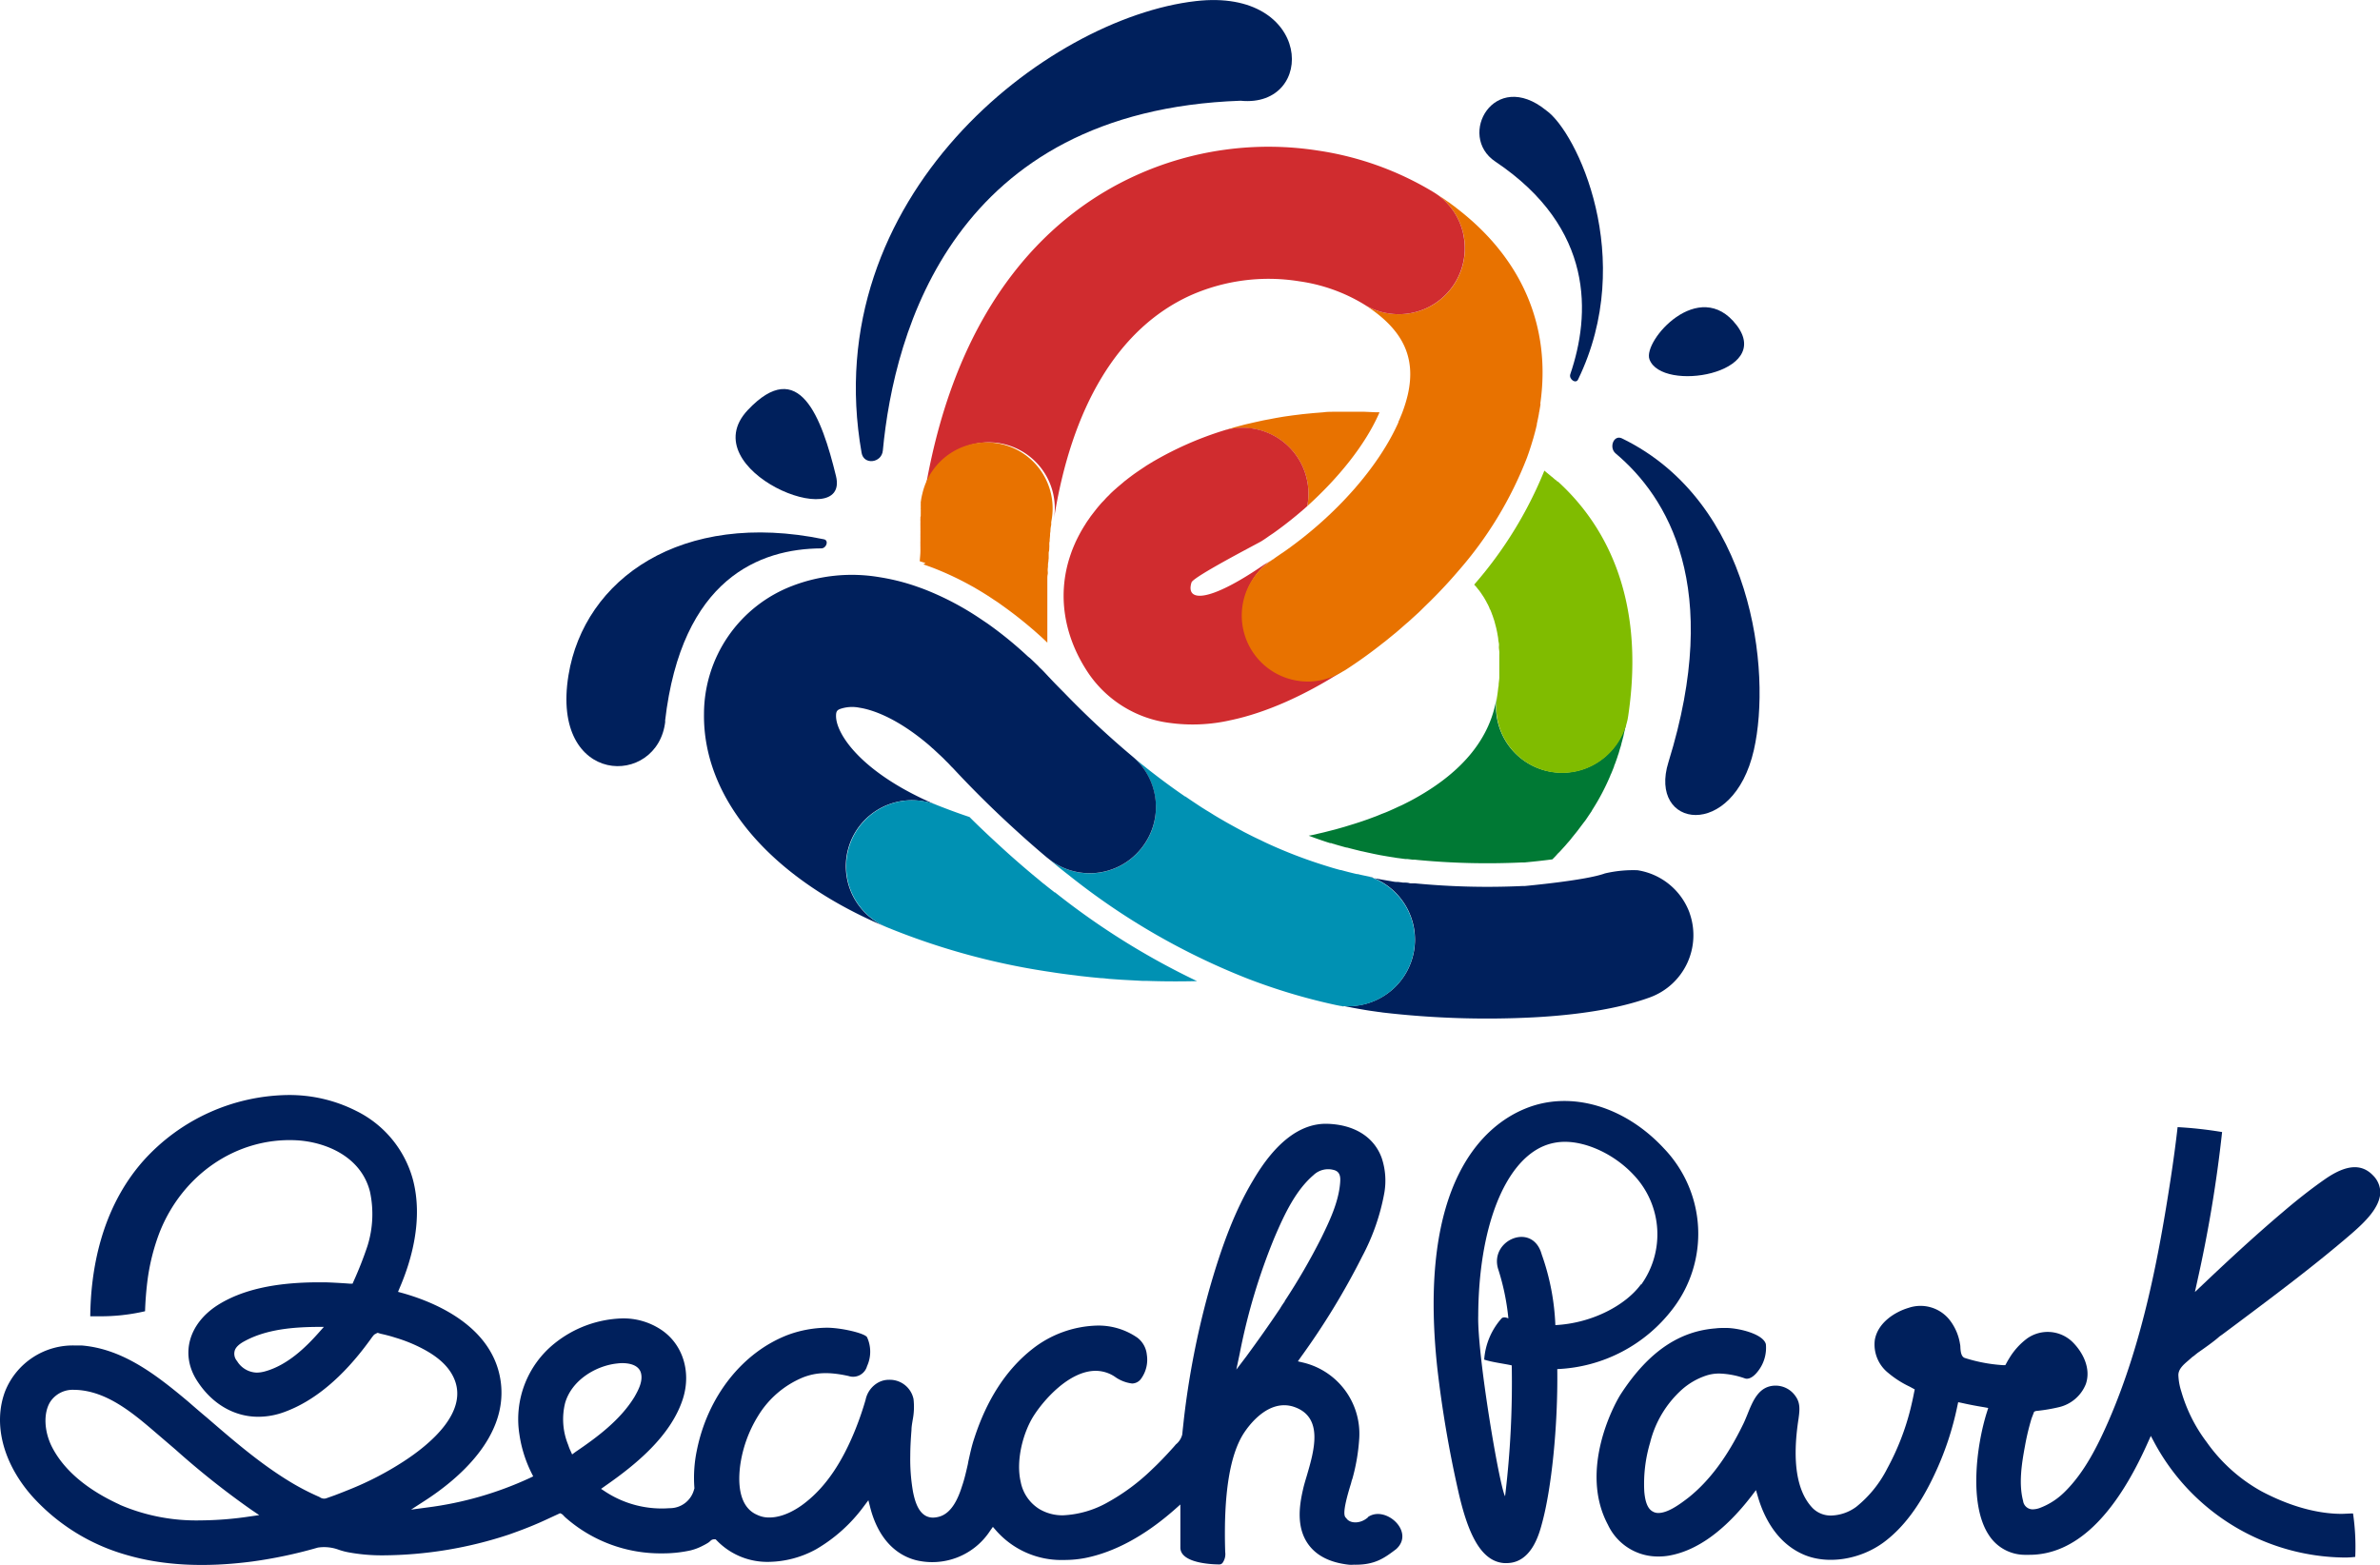 <svg xmlns="http://www.w3.org/2000/svg" width="411.33" height="270.45" viewBox="0 0 411.33 270.45"><path d="M539.2,270a9.52,9.52,0,0,0,8.75,5.54,10.27,10.27,0,0,0,1.83-.15c4.85-.85,9.65-4.33,14.27-10.32l.76-1,.35,1.2c1,3.39,3.18,7.87,7.82,9.91,4.13,1.82,9.84.93,13.95-2.12,3.33-2.48,6.17-6.25,8.69-11.6a52.45,52.45,0,0,0,4-11.95l.14-.64.63.13c1.32.3,2.61.54,3.85.74l.71.13-.22.7c-1.8,5.67-3.19,16.05.37,21.33a7.42,7.42,0,0,0,6.08,3.35c.33,0,.6,0,.88,0,7.84,0,14.73-6.51,20.46-19.37l.53-1.18.61,1.14a37.72,37.72,0,0,0,33,19.88c.59,0,1.31-.06,1.72-.11a39.54,39.54,0,0,0-.38-7.51c-.58,0-1.5.07-2,.07-2.94,0-7.74-.68-13.81-3.89a28.5,28.5,0,0,1-9.5-8.53,26.72,26.72,0,0,1-4.36-8.7,10.4,10.4,0,0,1-.51-2.72c-.09-1.13.87-1.94,1.71-2.66l.25-.22c.15-.13.28-.24.39-.35l.42-.3c.17-.16.36-.29.52-.43.86-.6,2.88-2,3.81-2.86l.46-.32,2.68-2c6.57-4.92,13.36-10,19.65-15.42,2.48-2.15,4.81-4.48,5-7a4.19,4.19,0,0,0-1.25-3.09c-2-2.09-4.67-1.88-8.3.64-2.73,1.9-5.32,4-7.27,5.67-5.06,4.28-10,8.89-13.72,12.42l-1.5,1.42.44-2a231.71,231.71,0,0,0,4.26-25.65,69,69,0,0,0-7.69-.85c-.31,2.76-.71,5.73-1.21,9-2,13-4.77,28.11-10.72,41.78-1.82,4.15-4.12,8.88-7.62,12.3A12.1,12.1,0,0,1,614,267.1a3.78,3.78,0,0,1-1.36.29,1.66,1.66,0,0,1-1.66-1.45c-.79-3-.24-6.46.31-9.43a42,42,0,0,1,1.15-4.83l.44-1.15a1.11,1.11,0,0,1,.53-.16,30.08,30.08,0,0,0,3.72-.63,6.62,6.62,0,0,0,4.69-4c.95-2.75-.57-5.56-2.3-7.27a6.15,6.15,0,0,0-7.85-.61,11.9,11.9,0,0,0-3.09,3.43c-.17.27-.34.56-.49.85l-.19.33h-.38a27.22,27.22,0,0,1-6.64-1.25c-.48-.2-.69-.74-.74-1.82a2.94,2.94,0,0,0-.07-.62,9,9,0,0,0-1.87-4.22,6.41,6.41,0,0,0-7-2c-2.37.7-5.33,2.56-5.85,5.55a6.28,6.28,0,0,0,2.33,5.71,17.05,17.05,0,0,0,3.71,2.37l.86.47-.13.62c-.2,1.05-.41,1.95-.63,2.85a43.59,43.59,0,0,1-4,10.22,20.15,20.15,0,0,1-5.34,6.6,7.64,7.64,0,0,1-4.31,1.51,4.4,4.4,0,0,1-3.27-1.32c-2.71-2.87-3.54-8-2.41-15.36.22-1.57.33-2.78-.51-3.94a4.18,4.18,0,0,0-3.57-1.83c-2.77.09-3.79,2.57-4.76,5-.24.58-.47,1.16-.73,1.68-2.74,5.64-5.82,9.76-9.38,12.62-1.66,1.29-3.65,2.71-5.28,2.71a1.89,1.89,0,0,1-1.1-.34c-.94-.61-1.21-2.11-1.32-3.34a24.88,24.88,0,0,1,1-8.46A18.23,18.23,0,0,1,552,246.7a12.06,12.06,0,0,1,4.18-2.42,7.06,7.06,0,0,1,2.32-.36,14.47,14.47,0,0,1,4.43.85c.62.19,1.42-.23,2.15-1.16a6.54,6.54,0,0,0,1.44-4.77c-.48-1.81-4.81-2.8-6.87-2.8-.64,0-1.24,0-1.77.07-6,.45-11.42,3.69-16.39,11.3-1.31,2-7.23,13.24-2.3,22.58" transform="translate(-261.33 -6.52)" fill="#00205c"/><path d="M497.78,268.75c-1.4,1.25-3.21,1.08-3.77.17-.32-.28-.83-.73.81-6,.06-.23.12-.48.18-.66l.06-.15a33.51,33.51,0,0,0,1.19-7.09,12.65,12.65,0,0,0-9.72-13l-.89-.21.53-.76a126.59,126.59,0,0,0,10.57-17.34,37.61,37.61,0,0,0,3.85-11.07,12.35,12.35,0,0,0-.47-6c-1.34-3.68-4.85-5.82-9.63-5.89-4.54,0-8.78,3.28-12.58,9.75-3,5-5.36,11-7.71,19.36a145.13,145.13,0,0,0-4.27,22c-.1,1-.2,1.76-.27,2.58a3.19,3.19,0,0,1-1.12,1.74c-.16.2-.24.28-.33.39-1.44,1.61-2.64,2.85-3.77,3.91a36,36,0,0,1-7.81,5.78,17.23,17.23,0,0,1-7.54,2.16,7.78,7.78,0,0,1-4.1-1.06,7.1,7.1,0,0,1-3.25-4.69c-.89-3.82.46-8.64,2.23-11.43s6.17-7.79,10.73-7.79a6,6,0,0,1,3.28,1,6.42,6.42,0,0,0,3,1.19,1.93,1.93,0,0,0,1.55-.81,5.6,5.6,0,0,0,1-4.19,4.2,4.2,0,0,0-1.62-2.91,11.79,11.79,0,0,0-7-2.1,18.87,18.87,0,0,0-11.22,4.1c-4.47,3.53-7.83,8.72-10,15.45-.43,1.27-.71,2.63-1,3.91l-.09.51c-.29,1.25-.57,2.53-1,3.77-.63,2-1.74,4.71-4,5.3a4.33,4.33,0,0,1-1,.15c-2.34,0-3.1-2.56-3.48-4.48a32.48,32.48,0,0,1-.47-6.2c0-1.47.09-2.93.21-4.47,0-.54.11-1.11.2-1.69a11.75,11.75,0,0,0,.15-3.66A4.18,4.18,0,0,0,415,245a3.86,3.86,0,0,0-1.85.45,4.43,4.43,0,0,0-2.22,3,54.34,54.34,0,0,1-1.78,5.17c-2.29,5.68-5.08,9.79-8.53,12.52-1.23,1-3.72,2.66-6.32,2.66a4.69,4.69,0,0,1-2.12-.46c-2.46-1.05-3.48-4-2.94-8.41a22,22,0,0,1,3.08-8.64,16.43,16.43,0,0,1,7.76-6.69c2.29-.89,4.48-1,7.88-.26a2.5,2.5,0,0,0,3.22-1.7,6,6,0,0,0,0-5c-.4-.69-4.44-1.64-6.95-1.64a20,20,0,0,0-6.68,1.22c-7.87,3-13.91,10.62-15.79,20a23.07,23.07,0,0,0-.42,6.45l0,.14-.05.12a4.32,4.32,0,0,1-4.25,3.26A17.79,17.79,0,0,1,366,264.37l-.79-.52.76-.54c5.16-3.59,11.33-8.58,13.39-15.05,1.49-4.71-.07-9.54-3.9-12a11.75,11.75,0,0,0-6.59-1.87,19.55,19.55,0,0,0-11.77,4.38,16.79,16.79,0,0,0-6,15.68,22.06,22.06,0,0,0,2.09,6.66l.29.58-.6.29a60.23,60.23,0,0,1-17.73,5.09l-2.78.37,2.35-1.52c5.57-3.59,14.67-11.08,13.1-20.93s-12.45-13.73-17-15l-.7-.19.27-.65c2.07-4.79,4.12-11.94,2.29-18.8a18.69,18.69,0,0,0-9.74-11.8,25.54,25.54,0,0,0-11.82-2.77,34.18,34.18,0,0,0-25,11.35c-7.43,8.39-9.11,19.15-9.19,26.89.29,0,.73,0,1.38,0a33.72,33.72,0,0,0,8.09-.87c.05-1.59.17-3.25.38-5a36.28,36.28,0,0,1,2.1-8.55c3.91-10,13.26-16.49,23.6-16,4.92.24,11.22,2.68,12.79,8.88a18.41,18.41,0,0,1-.43,9.39,64.08,64.08,0,0,1-2.4,6.11l-.18.41-.44,0c-1.05-.09-3.53-.23-4.45-.24h-.89c-7.66,0-13.42,1.31-17.62,4-4.91,3.2-6.35,8.38-3.57,12.86,2.54,4.06,6.41,6.38,10.67,6.38a13,13,0,0,0,4.51-.82c5.17-1.88,10.1-6,14.66-12.24.26-.34.5-.71.75-1l.12-.14.55-.3a1,1,0,0,1,.36.09l.29.08c.83.18,1.66.4,2.47.66a25.8,25.8,0,0,1,4.59,1.85c2.71,1.4,4.46,3,5.38,4.85,3,6-4.08,11.79-8.57,14.7a54.16,54.16,0,0,1-9.39,4.86c-.84.34-1.67.67-2.55,1l-1.27.45a1.26,1.26,0,0,1-1.22-.11l-.14-.08a42.22,42.22,0,0,1-5-2.59c-5.25-3.18-9.89-7.21-14.4-11.1-1.08-.9-2.16-1.83-3.21-2.75-5.7-4.79-11.39-9.14-18.42-9.73-.37,0-.8,0-1.18,0a12.61,12.61,0,0,0-12.07,7.9c-2.11,5.58-.41,12.32,4.53,18a34.58,34.58,0,0,0,16.41,10.29q9.39,2.76,21.74,1.15A79.57,79.57,0,0,0,316.27,274a7.28,7.28,0,0,1,3.62.38,11.67,11.67,0,0,0,1.72.45,31.39,31.39,0,0,0,5.67.51l.25,0a70.27,70.27,0,0,0,21.81-3.61c1.78-.63,3.37-1.23,4.84-1.87.59-.24,2-.9,2.95-1.34l1-.46.26.12a1.29,1.29,0,0,1,.32.27l.29.3A24.81,24.81,0,0,0,375.72,275a22.36,22.36,0,0,0,4.94-.51,9.32,9.32,0,0,0,2.11-.8,9.58,9.58,0,0,0,1-.56l.31-.25a.88.88,0,0,1,.65-.31H385l.19.18a12.13,12.13,0,0,0,9,3.72,17.46,17.46,0,0,0,8.22-2.2,27.27,27.27,0,0,0,8.21-7.4l.79-1.05.32,1.26c1.25,4.86,4,8.07,7.87,9.09a11.94,11.94,0,0,0,12.86-5.09l.47-.66.54.62a15,15,0,0,0,11.76,5.1,18.87,18.87,0,0,0,3.66-.34c5-1,10.21-3.77,15.39-8.32l1.05-.93v1.4c0,2.05,0,6.05,0,6.05,0,2.83,6,2.91,6.67,2.91a.71.71,0,0,0,.61-.25,2.61,2.61,0,0,0,.47-1.89c-.32-10.06.81-17,3.34-20.73,1.08-1.6,4.28-5.63,8.37-4.42,5.42,1.7,3.66,7.63,2.38,12-.27.9-.51,1.7-.66,2.41-.66,2.88-1.13,6.55.94,9.42,1.45,2,3.8,3.15,7,3.51a6,6,0,0,0,.85,0c3.64.07,5.26-1.13,7.32-2.69,3.34-3-1.9-7.68-4.89-5.53M316.35,236.93c-2.06,2.31-5.24,5.51-9.2,6.61a5.61,5.61,0,0,1-1.44.22,4.12,4.12,0,0,1-3.41-2,1.93,1.93,0,0,1-.43-1.69c.13-.62.71-1.21,1.75-1.76,3.83-2.09,8.56-2.4,12.25-2.45h1.43Zm-11.84,31.69a59.6,59.6,0,0,1-8.56.68,33.44,33.44,0,0,1-13.82-2.66l-.23-.12c-5.68-2.62-9.59-6-11.6-9.94-1.36-2.71-1.48-5.83-.3-7.75a4.64,4.64,0,0,1,4.21-2.09h.25c5.4.22,9.93,4.08,13.92,7.51l3.27,2.8a141.37,141.37,0,0,0,13.12,10.42l1.36.92Zm55.7-10.72-.3-.67c-.15-.31-.26-.61-.39-1A11.66,11.66,0,0,1,359,249c1.16-4,5.39-6.45,9-6.82a6.93,6.93,0,0,1,.85-.06c1.79,0,2.95.6,3.25,1.69.39,1.43-.46,3-1.12,4.15-2.44,4-6.49,7-10.15,9.48ZM483.4,231.41a14.48,14.48,0,0,0-.87,1.32l-.2.29c-1.77,2.64-3.65,5.28-5.57,7.9L475,243.24l.6-2.84a105.07,105.07,0,0,1,6-20c1.71-4,3.65-8.14,6.74-10.78a3.66,3.66,0,0,1,3.44-.9c1.3.29,1.22,1.46,1.16,2.26-.27,3.38-1.91,6.74-3.23,9.45a109.89,109.89,0,0,1-6.37,11" transform="translate(-261.33 -6.52)" fill="#00205c"/><path d="M548.94,205.05c-6.87-7.43-16.33-10.13-24.09-6.88C518,201,506.24,210.64,509.74,243a198.53,198.53,0,0,0,3.55,20.94c1.66,7.52,3.92,12.45,8,12.74a3,3,0,0,0,.42,0c4.25,0,5.61-4.94,6.11-6.83,1.63-5.9,2.78-16.74,2.65-26.7a26.46,26.46,0,0,0,20-10.47,21.3,21.3,0,0,0-1.53-27.63m-4,23.44c-2.62,3.6-8.42,6.73-14.8,7.06a41.18,41.18,0,0,0-2.36-12.22c-1.55-5.66-9-2.53-7.55,2.46a40.42,40.42,0,0,1,1.79,8.6s-.78-.4-1.18,0a12,12,0,0,0-3,7.12c1.37.46,3.46.7,4.76,1a163.22,163.22,0,0,1-1.15,22.62c-1-1.78-4.84-24.6-4.64-31.25.07-15.11,4.51-26.44,11.33-29.29a9.51,9.51,0,0,1,3.68-.72c3.75,0,8.53,2.13,11.9,5.77a14.91,14.91,0,0,1,1.27,18.89" transform="translate(-261.33 -6.52)" fill="#00205c"/><path d="M553.34,164.31a11.44,11.44,0,0,0-9-7.38,21.35,21.35,0,0,0-5.64.55c-3.36,1.24-14,2.18-13.86,2.18h-.47a130.58,130.58,0,0,1-18.45-.46l-.51,0c-.21,0-.38,0-.57-.06s-.51-.07-.76-.08l-.31,0c-.3-.05-.58-.08-.86-.11l-.22,0c-.33,0-.68-.08-1-.14-.87-.14-1.76-.3-2.64-.46l-.51-.09L498,158c.29.1.55.19.84.32a11.5,11.5,0,0,1-5.29,22.07l.57.11,1.21.24.83.15c.7.12,1.41.25,2.13.35l1,.14c.29.05.6.07.93.13h0a156.11,156.11,0,0,0,26.27.84c7.24-.39,14.42-1.41,20-3.45a11.44,11.44,0,0,0,6.83-14.62" transform="translate(-261.33 -6.52)" fill="#00205c"/><path d="M493.52,180.42a11.5,11.5,0,0,0,5.29-22.07c-.29-.13-.55-.22-.84-.32-.67-.14-1.35-.27-2-.44l-.16,0c-.91-.21-1.81-.44-2.71-.69H493c-1-.26-1.9-.54-2.82-.83h0a82.33,82.33,0,0,1-9.82-3.78c-.45-.21-.89-.42-1.32-.64a.46.46,0,0,1-.16-.07c-.87-.4-1.72-.84-2.6-1.29l-.36-.2c-.71-.37-1.4-.76-2.11-1.15l-.59-.33c-.69-.4-1.39-.8-2.09-1.23-.38-.24-.76-.48-1.15-.71s-.63-.4-.95-.59c-.94-.62-1.9-1.25-2.82-1.89l-.06,0q-4.56-3.12-9.1-6.9a11.32,11.32,0,0,1,4,7.72,11.2,11.2,0,0,1-2.48,8.17.58.58,0,0,1-.14.17,11.38,11.38,0,0,1-16,1.51.78.78,0,0,0,.21.16,2.42,2.42,0,0,0,.35.3c.47.4.94.78,1.41,1.16s.67.53,1,.8l.62.48a119.38,119.38,0,0,0,31,17.93,102.64,102.64,0,0,0,15.17,4.53l.81.16c.17,0,.34.06.52.11" transform="translate(-261.33 -6.52)" fill="#0091b3"/><path d="M457,137.22h0a153.54,153.54,0,0,1-11.67-10.88c-.88-.89-1.77-1.78-2.64-2.72l0,0c-.07-.08-.16-.15-.22-.23-.47-.5-.92-1-1.41-1.45-.12-.11-.22-.23-.33-.35-.46-.44-.91-.88-1.36-1.3L439,120a66.62,66.62,0,0,0-7-5.71l-1.28-.86a49.57,49.57,0,0,0-9.34-4.94c-.59-.24-1.21-.45-1.8-.66a36.92,36.92,0,0,0-6.3-1.56,28.66,28.66,0,0,0-14.93,1.48,23.72,23.72,0,0,0-15.35,22.17c-.19,14.71,11.59,28.49,31.54,36.84h0a11.4,11.4,0,0,1,6.14-21.79,10.62,10.62,0,0,1,2.68.76h0c-12.94-5.43-17.58-12.26-17.54-15.51,0-.76.21-1,.81-1.2a6.36,6.36,0,0,1,3.24-.18c1.8.27,6.08,1.45,11.87,6.34a.39.39,0,0,0,.1.08c.19.18.4.35.59.54a1.92,1.92,0,0,1,.22.18l.86.8c.14.14.29.26.44.41l.41.39.45.46.39.38.6.64c.09.07.15.15.23.22,3.72,4,7.36,7.56,11,10.86q2.64,2.41,5.3,4.64l.09.06a11.38,11.38,0,0,0,16-1.51.46.46,0,0,0,.14-.17A11.39,11.39,0,0,0,457,137.22" transform="translate(-261.33 -6.52)" fill="#00205c"/><path d="M421.79,135.13a.9.9,0,0,0,.1.09.9.9,0,0,1-.1-.09" transform="translate(-261.33 -6.52)" fill="#9acb54"/><path d="M422.7,135.93a1.92,1.92,0,0,0-.22-.18,1.92,1.92,0,0,1,.22.18" transform="translate(-261.33 -6.52)" fill="#9acb54"/><path d="M424,137.14c-.15-.15-.3-.27-.44-.41l.44.41" transform="translate(-261.33 -6.52)" fill="#9acb54"/><path d="M443.62,160.77l-.78-.61c-.31-.24-.59-.46-.9-.72l-.37-.28-1.05-.88-.41-.33-.11-.11-.14-.1c-1.75-1.47-3.58-3.05-5.42-4.74s-3.73-3.44-5.55-5.27c-1.9-.63-3.72-1.31-5.48-2h0a11.52,11.52,0,0,0-2.68-.76,11.41,11.41,0,0,0-6.15,21.8h0A121,121,0,0,0,443,174.53c1.14.18,2.29.34,3.44.48.47.06.95.11,1.4.18l2,.22,1.76.17c.54,0,1.09.11,1.63.14l2,.14,1.31.07,2.21.12c.24,0,.47,0,.69,0,2.83.1,5.64.11,8.42.05h.36a128.18,128.18,0,0,1-24.56-15.35" transform="translate(-261.33 -6.52)" fill="#0091b3"/><path d="M491.2,152.24l.21,0,.12.06c.83.24,1.66.49,2.5.71l.11,0c.8.22,1.63.42,2.44.62l.27.05c.63.15,1.28.28,1.9.42l1.1.22c.8.14,1.64.29,2.48.41a6.52,6.52,0,0,0,.65.1l1.21.16.36,0,.9.11.39,0,.45.05a127.63,127.63,0,0,0,17.92.44l.4,0,.14,0c1.82-.17,3.44-.35,4.87-.54.32-.31.63-.63.94-1,.13-.11.25-.24.38-.37.3-.33.6-.66.91-1l.4-.47c.29-.31.56-.64.83-1,.14-.16.27-.33.4-.49.27-.33.54-.66.78-1,.13-.16.25-.33.37-.49l.76-1c.11-.15.19-.29.3-.44.24-.37.51-.75.76-1.13,0-.09.09-.17.13-.25a39.23,39.23,0,0,0,3.08-5.88c0-.1.08-.17.11-.26.19-.44.36-.87.53-1.31,0-.14.09-.27.15-.43.15-.41.3-.82.44-1.25a4.91,4.91,0,0,1,.17-.5c.12-.4.23-.83.37-1.24a4.92,4.92,0,0,0,.14-.55c.12-.41.22-.82.33-1.23l.12-.57c.1-.42.19-.83.27-1.26s.2-1.08.28-1.61A11.4,11.4,0,0,1,520,127c-1.07,7-5.77,12.83-13.95,17.41-.71.41-1.47.79-2.23,1.17-.29.15-.59.27-.89.41-.48.23-1,.46-1.47.67s-.75.32-1.13.46-.9.38-1.37.55-.83.31-1.27.47l-1.31.45c-.47.15-.94.31-1.42.45l-1.27.39-1.55.44-1.22.31c-.56.15-1.13.29-1.7.41-.37.1-.73.18-1.11.26l-.6.11c1.21.45,2.44.89,3.66,1.27" transform="translate(-261.33 -6.52)" fill="#007934" fill-rule="evenodd"/><path d="M530.53,89.77c-.12-.1-.22-.2-.33-.31a.12.12,0,0,1-.05,0l-.62-.54h0a.18.18,0,0,1-.09-.06c-.38-.33-.8-.65-1.2-1a69.91,69.91,0,0,1-12.13,19.7s0,0,0,0,.17.19.25.28a.75.75,0,0,0,.09.09c.2.26.4.51.61.76a.46.46,0,0,0,.11.16l.51.76.14.22c.15.25.29.51.44.77,0,.08.09.18.14.27a7.82,7.82,0,0,1,.36.77c0,.11.11.21.16.33s.21.5.29.76a2.74,2.74,0,0,1,.15.4c.08.26.18.51.25.76s.08.31.12.46.14.51.2.76.07.35.11.51.09.5.14.77a5.58,5.58,0,0,1,.09.59c0,.24.07.49.11.75s0,.43,0,.64.05.5.07.75,0,.48,0,.73,0,.48,0,.73v.81c0,.23,0,.46,0,.7s0,.61,0,.92,0,.43,0,.65-.07.72-.11,1.08c0,.18,0,.36-.06.56-.06.55-.13,1.11-.22,1.67a11.41,11.41,0,0,0,18.07,10.9,11.58,11.58,0,0,0,4.23-5.95c.06-.23.12-.49.19-.73s.12-.58.17-.88c3.17-21.24-4.59-33.7-12.16-40.58" transform="translate(-261.33 -6.52)" fill="#80bc00" fill-rule="evenodd"/><path d="M477.79,80.6A11.37,11.37,0,0,1,487.26,94c5.53-5,10-10.62,12.37-15.94a1.34,1.34,0,0,1,.07-.18.48.48,0,0,1,.05-.11l-.74,0-1.82-.08c-.57,0-1.15,0-1.72,0s-1.22,0-1.83,0-1.18,0-1.76,0-1.22,0-1.83.09l-1.76.14-1.83.18-1.77.22c-.6.09-1.19.16-1.78.26s-1.23.21-1.83.33-1.12.2-1.7.33-1.33.29-2,.45c-.48.11-1,.22-1.44.35-1.14.29-2.25.62-3.37,1a11.38,11.38,0,0,1,5.21-.42" transform="translate(-261.33 -6.52)" fill="#e87200"/><path d="M485.81,124a11.42,11.42,0,0,1-4.52-20.83.25.25,0,0,1-.08.07c-.47.29-.91.58-1.37.85-9.79,6.73-13.64,6.44-12.58,3.09.33-1,11.54-6.78,12.08-7.12s.89-.58,1.33-.9l.76-.51A67.68,67.68,0,0,0,487.26,94a11.39,11.39,0,0,0-14.68-13,58.53,58.53,0,0,0-11.83,5.22.62.62,0,0,0-.19.12c-.38.21-.75.45-1.12.67l-.2.14c-.68.45-1.35.9-2,1.36-.13.11-.28.2-.41.31-.3.22-.59.44-.87.67a5.08,5.08,0,0,0-.51.41l-1,.84c-.29.27-.6.52-.88.79a7.93,7.93,0,0,0-.58.58c-.22.21-.44.42-.64.65s-.33.36-.51.54-.58.66-.87,1l-.3.38-.86,1.11c-.08.15-.19.27-.28.42a11.67,11.67,0,0,0-.71,1.07,2.68,2.68,0,0,0-.18.28c-.28.46-.56.93-.8,1.41a1.62,1.62,0,0,0-.1.18c-.22.43-.44.87-.63,1.3,0,.06-.05.11-.07.16h0c-.23.54-.46,1.1-.65,1.67-2.39,6.82-1.29,14.15,3.06,20.61a20,20,0,0,0,13.91,8.56A29.35,29.35,0,0,0,474,131c6-1.25,12.74-4.24,19.31-8.45a11.35,11.35,0,0,1-7.48,1.44" transform="translate(-261.33 -6.52)" fill="#d02c2f"/><path d="M527.54,76.26c1.89-13.34-3.18-25.13-14.52-33.8l-.1-.09c-.35-.26-.75-.55-1.12-.84-.13-.07-.28-.18-.4-.26-.31-.22-.59-.43-.9-.62s-.62-.42-.95-.63l-.39-.25h0a11.4,11.4,0,0,1-7.83,20.92h0A10.89,10.89,0,0,1,497,59.08s0,0,0,0c6.76,4.28,9.11,9.11,7.64,15.64a25,25,0,0,1-1.08,3.43c-.11.25-.21.51-.32.77a4.16,4.16,0,0,1-.22.48s0,.08,0,.11c-3.39,7.63-10.63,15.9-19.47,22.16l-.59.41-.19.12c-.47.33-.95.64-1.42,1a11.4,11.4,0,0,0,12,19.41l.46-.26a82,82,0,0,0,6.66-4.79,3.4,3.4,0,0,0,.28-.21l1.63-1.33a3.2,3.2,0,0,0,.27-.22c.58-.49,1.15-1,1.72-1.5l.37-.31,1.76-1.6.27-.26.77-.76,1.1-1.07c.4-.41.82-.82,1.23-1.25l.4-.42q1.59-1.66,3.1-3.43a65.62,65.62,0,0,0,11.85-19.54c.4-1.08.75-2.17,1.07-3.27a1.73,1.73,0,0,0,.08-.27c.17-.6.34-1.22.48-1.82,0-.1.06-.2.08-.3a1,1,0,0,0,0-.17c.13-.6.26-1.2.37-1.82,0-.17.07-.34.09-.51.06-.33.11-.67.17-1,0-.06,0-.14,0-.21" transform="translate(-261.33 -6.52)" fill="#e87200"/><path d="M514.21,46.91a11.29,11.29,0,0,0-5.06-7.14h0a53.64,53.64,0,0,0-20-7.22,55.51,55.51,0,0,0-31.6,4.33C444,43.05,426.81,57.6,421.14,91.74h0a11.4,11.4,0,0,1,22.36,4.36l-.08.51c3.06-19.86,11.22-33.35,23.58-39a33.25,33.25,0,0,1,18.89-2.47A29.45,29.45,0,0,1,497,59.08h0a10.89,10.89,0,0,0,4.32,1.61h0a11.4,11.4,0,0,0,12.88-13.78" transform="translate(-261.33 -6.52)" fill="#d02c2f"/><path d="M420.9,104.06c.66.23,1.31.46,2,.73A53,53,0,0,1,433,110.11l.12.08c.42.27.83.54,1.23.84a71.32,71.32,0,0,1,7.4,6l.39.37c.06.06.15.14.2.2,0-1.09,0-2.17,0-3.2v-.22c0-.56,0-1.12,0-1.67,0-.16,0-.33,0-.5l0-1.3c0-.21,0-.43,0-.65s0-.72,0-1.07,0-.48,0-.72,0-.62,0-.93,0-.49,0-.74,0-.54.06-.8,0-.5,0-.76.05-.46.05-.68,0-.51.07-.76a5.67,5.67,0,0,1,.05-.58c0-.25,0-.5,0-.72s0-.34.05-.5.05-.48.06-.7a3.13,3.13,0,0,0,0-.42c0-.22,0-.45.07-.65a1.55,1.55,0,0,1,0-.31l.06-.63a1.38,1.38,0,0,0,0-.2c0-.21.05-.42.07-.58a.37.37,0,0,1,0-.11c0-.42.1-.78.13-1v0s0-.1,0-.13h0c0-.09,0-.16,0-.23h0v-.08h0s0,0,0,0v0h0v0l.09-.51a11.4,11.4,0,0,0-22.37-4.36c-.07.27-.13.55-.18.83l-.09.59h0a.13.13,0,0,0,0,.06h0v0a.1.1,0,0,1,0,0s0,0,0,.06v.06a.07.07,0,0,1,0,0,.06.06,0,0,1,0,0s0,0,0,.06a.45.45,0,0,1,0,.12s0,.07,0,.1a.12.12,0,0,0,0,.08v0a.25.25,0,0,0,0,.12.44.44,0,0,1,0,.13s0,0,0,.07,0,.13,0,.22a.39.39,0,0,0,0,.16h0a1.36,1.36,0,0,1,0,.27c0,.08,0,.15,0,.23s0,.19,0,.28v0s0,0,0,.07a.76.76,0,0,0,0,.15c0,.11,0,.22-.06.34a2.11,2.11,0,0,1,0,.26s0,.06,0,.09a1,1,0,0,0,0,.24s0,0,0,.06a0,0,0,0,1,0,0,3,3,0,0,1,0,.31c0,.08,0,.17,0,.26a.53.53,0,0,0,0,.12c0,.09,0,.19,0,.29v0a.19.19,0,0,1,0,.09c0,.06,0,.12,0,.18a.68.68,0,0,1,0,.2,1.6,1.6,0,0,1,0,.23.28.28,0,0,1,0,.09.9.9,0,0,1,0,.23,1.75,1.75,0,0,1,0,.24c0,.14,0,.26,0,.39a.9.9,0,0,1,0,.16c0,.1,0,.2,0,.3s0,.08,0,.13h0c0,.1,0,.21,0,.31a4.55,4.55,0,0,0,0,.53,3,3,0,0,0,0,.4c0,.21,0,.39,0,.58a1.36,1.36,0,0,1,0,.21h0c0,.55-.08,1.15-.11,1.73.34.12.69.21,1,.33" transform="translate(-261.33 -6.52)" fill="#e87200"/><path d="M564.45,136.14c-3.57,15.73-18.36,13.56-14.76,2.09,9.39-30.29-.2-45.82-9.12-53.33-1.22-1-.36-3.3,1.08-2.61,22.62,11,25.89,40.28,22.8,53.85" transform="translate(-261.33 -6.52)" fill="#00205c"/><path d="M528.58,25.62c5.24,3.69,15.68,25.51,5.48,46.5-.39.8-1.62-.07-1.34-.92C536.2,61,537,46,519.77,34.45c-6.7-4.46-.2-16.18,8.81-8.83" transform="translate(-261.33 -6.52)" fill="#00205c"/><path d="M376.31,131.16c-1.23,11.52-19.88,11.33-16.73-7.94,2.72-16.64,19.53-28.58,44.15-23.49.89.18.44,1.57-.46,1.57-10.53.06-24.15,5.11-27,29.86" transform="translate(-261.33 -6.52)" fill="#00205c"/><path d="M410.24,84.8c-7.81-44.26,32-75.15,57.75-78.09,20.28-2.34,20.92,18.54,7.75,17.22-49.6,1.73-59.89,39.88-61.83,60.46-.2,2.16-3.29,2.55-3.67.41" transform="translate(-261.33 -6.52)" fill="#00205c"/><path d="M546.4,68.62c-1.16-3.19,8.59-14.34,15.05-5.92s-12.94,11.72-15.05,5.92" transform="translate(-261.33 -6.52)" fill="#00205c"/><path d="M390.56,77.4c8.88-9.41,12.77,1.23,15.25,11.39s-25-1-15.25-11.39" transform="translate(-261.33 -6.52)" fill="#00205c"/></svg>